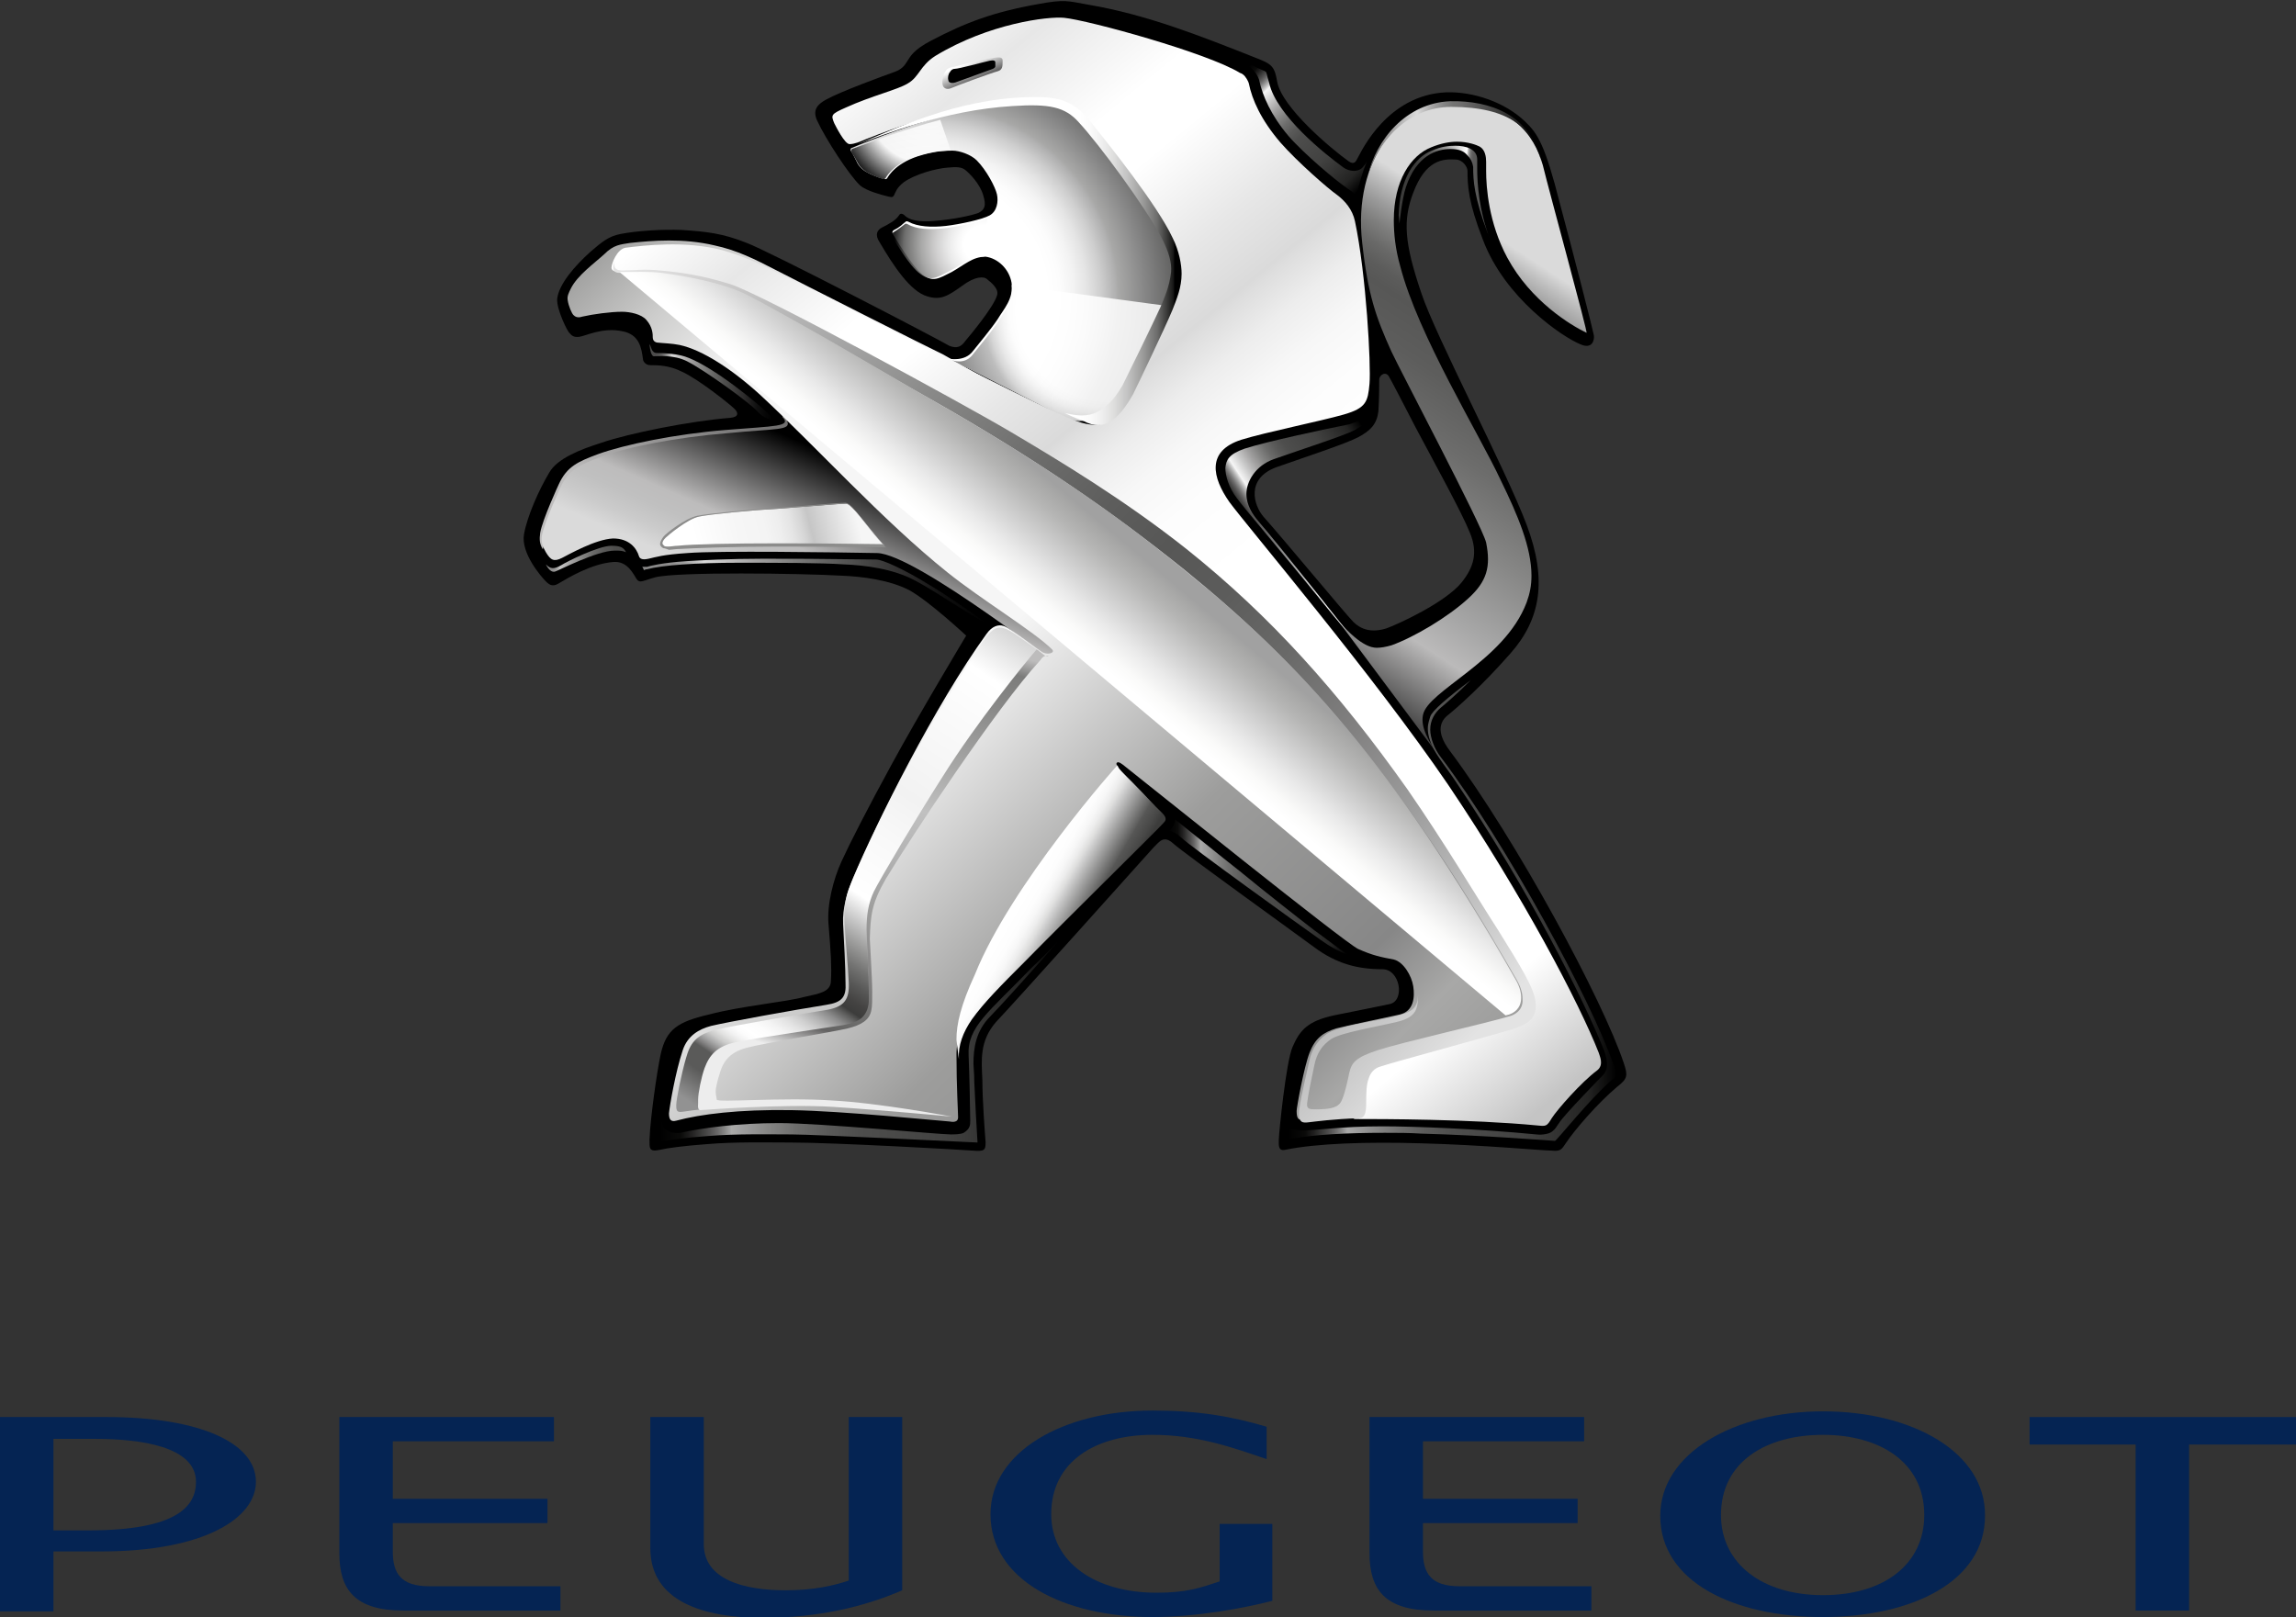 <?xml version="1.0" encoding="utf-8"?>
<!-- Generator: Adobe Illustrator 22.0.1, SVG Export Plug-In . SVG Version: 6.00 Build 0)  -->
<svg version="1.1" id="Calque_1" xmlns="http://www.w3.org/2000/svg" xmlns:xlink="http://www.w3.org/1999/xlink" x="0px" y="0px"
	 width="283.5px" height="199.7px" viewBox="0 0 283.5 199.7" style="enable-background:new 0 0 283.5 199.7;" xml:space="preserve"
	>
<rect x="0" y="0" width="283.5" height="199.7" fill="#333333" stroke="none"/>
<style type="text/css">
	.st0{fill:url(#SVGID_1_);}
	.st1{fill:url(#SVGID_2_);}
	.st2{fill:url(#SVGID_3_);}
	.st3{fill:url(#SVGID_4_);}
	.st4{fill:url(#SVGID_5_);}
	.st5{fill:url(#SVGID_6_);}
	.st6{opacity:0.85;fill:url(#SVGID_7_);}
	.st7{opacity:0.85;fill:url(#SVGID_8_);}
	.st8{opacity:0.85;fill:url(#SVGID_9_);}
	.st9{fill:url(#SVGID_10_);}
	.st10{fill:#8C8C8B;}
	.st11{fill:url(#SVGID_11_);}
	.st12{fill:url(#SVGID_12_);}
	.st13{fill:url(#SVGID_13_);}
	.st14{fill:url(#SVGID_14_);}
	.st15{fill:url(#SVGID_15_);}
	.st16{fill:url(#SVGID_16_);}
	.st17{fill:url(#SVGID_17_);}
	.st18{fill:url(#SVGID_18_);}
	.st19{fill:url(#SVGID_19_);}
	.st20{fill:url(#SVGID_20_);}
	.st21{fill:url(#SVGID_21_);}
	.st22{fill:url(#SVGID_22_);}
	.st23{fill:url(#SVGID_23_);}
	.st24{fill:url(#SVGID_24_);}
	.st25{fill:url(#SVGID_25_);}
	.st26{fill:url(#SVGID_26_);}
	.st27{fill:url(#SVGID_27_);}
	.st28{fill:#052453;}
</style>
<g>
	<g>
		<g>
			<g>
				<g>
					<path d="M200.5,131.3c-2.6-7.8-13.2-27.5-21.5-38.6c-1.8-2.4-1.1-3.7-0.2-4.4c1-0.8,4.1-3.5,7.7-7.6c3.7-4.2,4.6-9,2-15.9
						c-2.6-6.9-11.2-23.2-13-28.6c-2.1-6.2-2.3-9-1-12.4c1.5-4,3.6-4.2,5.2-4.1c0.9,0,1.5,0.9,1.5,1.4c0,1.8,0.1,3.9,1.9,8.5
						c2.7,7.2,9.8,12,12,12.9c1.5,0.7,1.8-0.5,1.7-1.1c-0.1-0.6-2.4-9.6-4.2-16.3c-1.8-7.1-2.7-8.6-4.3-10.1
						c-2.5-2.4-6.4-3.7-9.7-3.6c-7.3,0.3-10.5,7.3-10.9,8c-0.3,0.6-0.5,1-1.2,0.5c-2.1-1.5-8.2-6.6-8.8-9.8
						c-0.3-1.9-0.7-2.2-2.5-2.9c-7.3-2.9-13.7-5.4-20.7-6.6c-2.8-0.5-3-0.7-6.3-0.1c-5.6,1-9,2.3-13.2,4.5c-2.3,1.2-2.6,2-3,2.6
						c-0.3,0.5-0.7,1-1.6,1.3c-1.4,0.5-6.6,2.4-8.4,3.4c-1.1,0.6-1.7,1.3-1.1,2.6c1,2.2,4,6.8,5.3,8c0.8,0.7,2.8,1.2,3.2,1.3
						c0.5,0.1,0.8,0.3,1-0.1c0.2-0.4,0.3-0.9,1.2-1.6c1.4-1,4-1.7,5.4-1.8c1.1-0.1,1.7-0.1,2.2,0.3c0.5,0.4,1.8,1.7,2.2,3.1
						c0.4,1.3,0.2,1.8-0.6,2.2c-0.8,0.3-3,0.8-5.6,1c-2.6,0.2-3.3-0.5-3.5-0.7c-0.1-0.1-0.5-0.4-0.7,0c-0.4,0.6-1.1,1-2.1,1.5
						c-0.6,0.3-0.9,0.9-0.3,1.8c1.7,2.9,3.8,6.1,5.9,6.7c1.6,0.5,2.5,0,4.3-1.3c1.6-1.2,2.7-1.2,3.1-0.8c0.5,0.4,1.5,1.2,1.2,2
						c-0.4,1.4-3.3,4.9-3.9,5.6c-0.5,0.7-1,1-2,0.6C115.7,41.8,94.9,31,92.2,30c-3-1.2-5-1.4-8-1.6c-2.4-0.1-5.6,0.1-7.6,0.5
						c-1.5,0.3-2.3,1-3.7,2.2c-1.9,1.7-3.9,4-4.1,5.8c-0.1,1.3,1.3,4.1,1.5,4.2c0.2,0.2,0.4,0.6,1.2,0.5c0.8-0.1,2.9-1.2,5.3-0.7
						c2.2,0.4,2.4,2.1,2.6,3.5c0,0.2,0.3,0.7,0.9,0.7c0.9,0,2.3,0,3.9,0.8c2,0.9,5.9,4,6.5,4.6c0.5,0.5,0.5,1-0.5,1.1
						c-5,0.4-12.5,1.9-16,3.1c-2.5,0.8-5.4,1.9-6.4,3.7c-1.2,2-2.7,5.3-3.1,7.6c-0.4,2.3,2.1,5.2,2.7,5.8c0.4,0.4,0.8,0.7,1.5,0.3
						c1.2-0.7,4.1-2.5,6.9-2.7c1.7-0.1,2.4,1.5,2.8,2.1c0.4,0.6,0.8,0.2,2.3-0.2c2.7-0.7,17.8-0.5,23.1-0.2c2.4,0.1,5.8,0.5,8.3,1.8
						c2.5,1.4,7,5.6,7,5.6s-6,10-9.2,15.9c-3,5.5-5.1,9.6-6.2,12c-1,2.2-1.8,5.3-1.6,7.7c0.3,3.6,0.4,5.4,0.3,7c0,1.4-1.4,1.6-3.2,2
						c-2.6,0.7-7.7,1.1-11.9,2.2c-3.8,0.9-5.2,1.8-5.9,4.8c-0.5,2.3-1.3,8-1.4,10.6c0,1.1-0.1,1.6,1.3,1.3c0.8-0.2,3-0.5,5.8-0.7
						c3.5-0.3,7.3-0.2,10.3-0.2c5.4,0,21.4,0.9,22.5,1c1.4,0.1,1.6,0,1.6-1c-0.1-1.3-0.4-5.3-0.4-7.7c-0.1-2.4-0.4-4.8,1.7-7.2
						c2.2-2.3,18.5-20.5,19.4-21.5c0.8-0.8,1.3-1.6,2.5-0.5c1.2,1.1,14.7,10.8,17.4,12.8c2.7,2,5.3,2.7,8.4,2.7
						c2.2,0,2.8,3.9,0.9,4.3c-1.9,0.4-4.9,1-6.9,1.4c-3.2,0.7-4.2,1.8-5.1,3.9c-0.8,1.8-1.7,10.7-1.7,11.5c0,0.6-0.1,1.4,0.8,1.2
						c3.9-0.8,10.1-1,16.8-0.8c7.6,0.2,15,0.9,16.1,0.9c1.1,0.1,1.2-0.1,1.8-1c1-1.5,3.8-4.8,6.3-6.9
						C201,133.2,201,132.8,200.5,131.3z M171.2,77.6c-1.9,0.6-3.2,0.1-4.1-0.8c-0.9-0.9-8.6-10.2-11.1-13c-1.2-1.4-2.2-4.7,1.6-6.1
						c3.1-1.1,8.6-2.9,10.1-3.7c1.5-0.8,2.3-1.6,2.5-3.2c0.1-1.6,0.1-3.4,0.1-3.9c0-0.6,0.8-1.1,1.2-0.4c0.3,0.5,1.7,3.2,3.3,6.3
						c2.5,4.7,5.7,10.5,6.7,13c1,2.4,0.5,4.2-1,6.1C178.5,74.4,172.6,77.1,171.2,77.6z"/>
				</g>
			</g>
			<linearGradient id="SVGID_1_" gradientUnits="userSpaceOnUse" x1="198.223" y1="19.168" x2="155.83" y2="84.098">
				<stop  offset="0.203" style="stop-color:#DADADA"/>
				<stop  offset="0.227" style="stop-color:#BDBDBD"/>
				<stop  offset="0.258" style="stop-color:#9B9B9B"/>
				<stop  offset="0.288" style="stop-color:#7F7F7E"/>
				<stop  offset="0.317" style="stop-color:#696968"/>
				<stop  offset="0.345" style="stop-color:#5C5C5B"/>
				<stop  offset="0.368" style="stop-color:#575756"/>
				<stop  offset="0.438" style="stop-color:#5D5D5C"/>
				<stop  offset="0.531" style="stop-color:#6D6D6C"/>
				<stop  offset="0.637" style="stop-color:#878786"/>
				<stop  offset="0.752" style="stop-color:#A7A7A7"/>
				<stop  offset="0.813" style="stop-color:#BBBABA"/>
				<stop  offset="1" style="stop-color:#000000"/>
			</linearGradient>
			<path class="st0" d="M179.2,12.7C179.1,12.7,179.1,12.7,179.2,12.7c-6.1,0-12.2,6.9-11,17.3c0.7,6.4,1.7,9.2,3.6,13.4
				c0.9,2,11.2,21.5,11.7,23.6c0.6,3,0.1,4.8-2.2,6.9c-2.5,2.3-6.7,4.8-9.5,5.8c-0.7,0.2-1.3,0.3-1.8,0.3c-0.6,0-2.2-0.2-5.2-3.9
				l13.2,17.7c-1.7-2.3-2.6-4-2.3-5.5c0.3-1.5,2.7-3.1,5.5-5.3c2.8-2.2,5.9-4.9,7.3-8.6c0.4-1.1,0.6-2.1,0.6-3.3
				c0-3.5-1.7-7.5-3.8-11.8c-2.6-5.6-10.2-17.9-12.4-26.4c-0.6-2.1-0.8-4-0.8-5.7c0-4.9,2.1-8,4.6-9c1.2-0.5,2.3-0.7,3.2-0.7
				c1.4,0,2.4,0.4,2.8,0.6c0.7,0.4,0.8,1.3,0.8,1.9c0,0,0,0.1,0,0.1c0,0.1,0,0.5,0,1c0,2,0.3,6.4,2.6,10.7c2.9,5.4,7.9,8.4,9.8,9.3
				c0.2,0.1-4.6-17.4-5.4-20.7C189.4,16.6,186.7,12.8,179.2,12.7z"/>
			<linearGradient id="SVGID_2_" gradientUnits="userSpaceOnUse" x1="79.148" y1="66.299" x2="86.829" y2="48.707">
				<stop  offset="3.103500e-02" style="stop-color:#BDBCBC"/>
				<stop  offset="0.2" style="stop-color:#BDBCBC"/>
				<stop  offset="0.99" style="stop-color:#706F6F"/>
			</linearGradient>
			<path class="st1" d="M96.6,51.5c1.2,1.2-0.9,1.1-7,1.6c-6.2,0.5-12.5,1.8-15.8,3c-2.4,0.9-3.8,1.5-4.8,3.7c0,0-2,4.3-2.3,6
				c-0.1,0.8-0.1,1.3,0.3,2c0.2,0.4,0.8-11.3,15.8-12c13.3-0.7,16.6-2.1,14-4.6L96.6,51.5z"/>
			<linearGradient id="SVGID_3_" gradientUnits="userSpaceOnUse" x1="184.042" y1="24.041" x2="174.578" y2="23.146">
				<stop  offset="0.197" style="stop-color:#575756"/>
				<stop  offset="0.26" style="stop-color:#595958"/>
				<stop  offset="0.282" style="stop-color:#605F5F"/>
				<stop  offset="0.299" style="stop-color:#6B6B6A"/>
				<stop  offset="0.312" style="stop-color:#7B7B7A"/>
				<stop  offset="0.323" style="stop-color:#8F8E8E"/>
				<stop  offset="0.333" style="stop-color:#A6A5A5"/>
				<stop  offset="0.342" style="stop-color:#C0C0BF"/>
				<stop  offset="0.35" style="stop-color:#DDDDDD"/>
				<stop  offset="0.358" style="stop-color:#FBFBFB"/>
				<stop  offset="0.359" style="stop-color:#FFFFFF"/>
				<stop  offset="0.824" style="stop-color:#575756"/>
				<stop  offset="1" style="stop-color:#3C3C3B"/>
			</linearGradient>
			<path class="st2" d="M172.8,27.6c0,0,0.3-3,0.8-4.5c1.3-3.9,3.8-4.7,5.5-4.7c1.1,0,1.7,0.3,2.1,0.8c0.4,0.4,0.6,0.8,0.7,1.4
				c0,1.7,0.1,3.7,1.8,8.2c0.1,0.3,0.2,0.5,0.3,0.8c-1.4-3.6-1.6-7-1.6-8.7c0-0.6,0-1.2,0-1.2c0-1.3-1.4-1.7-2.7-1.7
				c-0.8,0-1.8,0.1-2.9,0.6c-2.1,0.8-4,3.5-4.1,8L172.8,27.6z"/>
			<linearGradient id="SVGID_4_" gradientUnits="userSpaceOnUse" x1="98.904" y1="75.594" x2="106.689" y2="57.763">
				<stop  offset="0" style="stop-color:#DADADA"/>
				<stop  offset="0.122" style="stop-color:#CBCBCB"/>
				<stop  offset="0.254" style="stop-color:#C0C0C0"/>
				<stop  offset="0.368" style="stop-color:#BDBCBC"/>
				<stop  offset="0.99" style="stop-color:#000000"/>
			</linearGradient>
			<path class="st3" d="M97.2,52c0.5,1.2-1.3,0.9-7.4,1.5c-6.2,0.5-12.5,1.7-15.8,3c-2.4,0.9-3.8,1.5-4.8,3.7c0,0-2,4.3-2.3,6
				c-0.1,0.8,0.1,1.3,0.5,2c0.6,1,1,1.2,2,0.7c0.8-0.4,4.1-2.3,6.3-2.4c2,0,2.9,1.2,3.2,2.2c0.2,0.6,1.1,0.3,1.2,0.3
				c0.9-0.2,1.7-0.5,4.8-0.7c3.7-0.3,18.1-0.1,23.4,0c4.8,0.1,23.5,14.8,23.8,14.9l0.9-1.9c-6.4-5.3-30-24-35.7-29.6L97.2,52z"/>
			<linearGradient id="SVGID_5_" gradientUnits="userSpaceOnUse" x1="174.642" y1="159.649" x2="35.564" y2="18.163">
				<stop  offset="7.692300e-02" style="stop-color:#9D9D9C"/>
				<stop  offset="0.121" style="stop-color:#A8A8A7"/>
				<stop  offset="0.17" style="stop-color:#878787"/>
				<stop  offset="0.308" style="stop-color:#9D9D9C"/>
				<stop  offset="0.472" style="stop-color:#F6F6F6"/>
				<stop  offset="0.698" style="stop-color:#F6F6F6"/>
				<stop  offset="0.721" style="stop-color:#EBEBEB"/>
				<stop  offset="0.765" style="stop-color:#CDCDCC"/>
				<stop  offset="0.827" style="stop-color:#999998"/>
				<stop  offset="0.841" style="stop-color:#8C8C8B"/>
				<stop  offset="0.962" style="stop-color:#575756"/>
			</linearGradient>
			<path class="st4" d="M151.1,63.7c2.8,3.4,11.3,13.7,18.6,23c11.3,14.5,18.3,25.9,25.7,42.6c0.7,1.7,0.2,1.9-1,2.8
				c-2.3,1.8-1.8,2.6-3.5,5.5c-0.2,0.3-0.6,0.9-1.2,0.8c-1.6-0.1-13.6-1.1-21.5-0.9c-4.7,0.2-5.9,0.5-7,0.7c-0.8,0.2-1.1,0.1-1.1-1
				c0-0.4,0.9-5.4,1.6-7.2c0.7-1.8,1.7-2.5,3.3-3c1.6-0.4,6-1.3,7.8-1.7c1.8-0.4,1.9-2.2,1.7-3.5c-0.2-1.3-1.2-3-2.4-3.3
				c-1.6-0.3-2.6-0.5-4.4-1.3c-1.7-0.8-26.3-20.6-28.6-22.4c-0.6-0.5-1-0.8-1.2-0.6c-0.2,0.2,0.3,0.8,0.5,1c0.4,0.4,4.1,4.3,4.9,5.1
				c0.6,0.6,0.3,0.9,0,1.1c-0.4,0.4-12.1,11.9-16.9,16.9c-4.8,5-8.3,7.9-8.3,11.9c0,4,0.2,7.1,0.2,7.8c0,0.6-0.6,0.6-1.1,0.5
				c-1.5-0.1-13.1-1.3-19.5-1.4c-6.5-0.1-11.2,0.5-14.2,1.3c-0.7,0.2-0.9-0.2-0.9-0.9c0.1-1,0.8-5.1,1.7-7.8c0.6-1.8,2-2.6,3.5-3
				c2.1-0.5,10.4-2,14.2-2.6c2-0.3,2.5-1,2.4-2.7c0-1.7-0.2-5.5-0.3-7.3c-0.1-1.9,0.5-3.9,1.2-5.6c2.9-6.9,10.2-21.5,16.5-30.2
				c0.7-1,1.5-1.2,2.1-1c0.8,0.2,4.6,3.2,4.9,3.3c0.7,0.3,1.5,0,1.1-0.4c-2.2-2.2-8.8-6.2-12.9-9.5c-8-6.4-16.4-15.7-23.1-21.9
				c-3.5-3.2-7.2-5.6-10-6.2c-1-0.2-1.9-0.2-2.8-0.3c-0.4-0.1-0.5-0.4-0.5-0.6c0-0.4,0-1.3-0.8-2.2c-0.6-0.7-2-1-3-1
				c-1.4,0-3.6,0.3-4.9,0.6c-0.6,0.2-0.9,0-1.1-0.2c-0.2-0.2-0.6-1.1-0.7-1.8c-0.1-0.5,0.1-0.9,0.4-1.5c0.8-1.6,2.9-3.1,4.1-4.2
				c1.2-1.2,2-1.2,3.2-1.4c2.8-0.3,6.6-0.6,10.4,0.3c2.8,0.6,5,1.7,7.7,3.1c2.7,1.4,18.5,9.4,20.6,10.4L151.1,63.7z"/>
			<radialGradient id="SVGID_6_" cx="114.46" cy="36.623" r="31.716" gradientUnits="userSpaceOnUse">
				<stop  offset="3.571400e-02" style="stop-color:#FFFFFF"/>
				<stop  offset="0.467" style="stop-color:#FFFFFF"/>
				<stop  offset="0.518" style="stop-color:#FCFCFC"/>
				<stop  offset="0.571" style="stop-color:#F3F3F3"/>
				<stop  offset="0.624" style="stop-color:#E4E4E4"/>
				<stop  offset="0.678" style="stop-color:#CECECE"/>
				<stop  offset="0.733" style="stop-color:#B1B1B1"/>
				<stop  offset="0.747" style="stop-color:#A8A8A7"/>
				<stop  offset="0.846" style="stop-color:#878787"/>
				<stop  offset="1" style="stop-color:#575756"/>
			</radialGradient>
			<path class="st5" d="M124.9,34.9c0.3,2-1,3.3-1.7,4.5c-0.8,1.2-2.3,3-3.1,4c-1,1.3-2.9,0.9-2.9,0.9s9.1,4.6,14.4,7.3
				c2.1,1.1,5.3,0.1,7.5-4.1c0.5-1,3.8-7.9,4.6-10c0.8-2.1,2-4.3,0.1-8.3c-1.9-3.9-7.7-11.2-10-14c-1.2-1.5-2.6-2.3-5.7-2.5
				c-3-0.2-6.8,0.3-11.6,1.6c-4.9,1.3-11.2,3.9-11.4,4c-0.1,0.1-0.1,0.2,0,0.4c0.1,0.1,0.7,1.3,0.7,1.3s0.3,0.8,1.3,1.3
				c0.9,0.5,1.9,0.8,2.1,0.8c0.2,0.1,0.4-0.1,0.4-0.2c0.1-0.1,1-1.9,4.4-2.8c1.8-0.5,3-0.5,3.6-0.5c0.9,0,2.3,0.5,3,1.2
				c1.2,1.2,2.3,3.3,2.5,4.2c0.2,0.9,0,2.1-0.9,2.6c-0.9,0.5-3.7,1.1-5.4,1.3c-1.8,0.2-3.5,0.1-4.6-0.5c-0.2-0.1-0.3-0.1-0.4,0
				c-0.4,0.3-0.6,0.6-1.4,1c-0.2,0.1-0.3,0.3-0.1,0.6c0.2,0.3,2.3,3.9,3.6,4.9c1.3,1,2,0.5,3.6-0.3c1.6-0.9,2.6-1.9,4.2-1.9
				C123.2,31.9,124.6,33.2,124.9,34.9z"/>
			
				<radialGradient id="SVGID_7_" cx="121.577" cy="42.762" r="11.195" gradientTransform="matrix(1 0 0 0.964 0 -10.982)" gradientUnits="userSpaceOnUse">
				<stop  offset="3.571400e-02" style="stop-color:#FFFFFF"/>
				<stop  offset="0.228" style="stop-color:#FFFFFF"/>
				<stop  offset="0.293" style="stop-color:#F8F8F8"/>
				<stop  offset="0.402" style="stop-color:#E6E6E6"/>
				<stop  offset="0.541" style="stop-color:#C7C6C6"/>
				<stop  offset="0.704" style="stop-color:#989897"/>
				<stop  offset="0.886" style="stop-color:#555554"/>
				<stop  offset="1" style="stop-color:#000000"/>
			</radialGradient>
			<path class="st6" d="M121.9,27c-0.9,0.4-3.6,1-5.3,1.2c-1.8,0.2-3.5,0.1-4.5-0.5c-0.2-0.1-0.3-0.1-0.4,0c-0.4,0.3-0.6,0.5-1.4,1
				c-0.2,0.1-0.3,0.3-0.1,0.6c0.2,0.3,2.1,3.6,3.4,4.5c1.3,1,2,0.5,3.6-0.3c1.6-0.8,2.7-1.9,4.3-1.8L121.9,27z"/>
			<radialGradient id="SVGID_8_" cx="114.579" cy="12.639" r="13.171" gradientUnits="userSpaceOnUse">
				<stop  offset="0.231" style="stop-color:#FFFFFF"/>
				<stop  offset="0.571" style="stop-color:#F8F8F8"/>
				<stop  offset="0.863" style="stop-color:#000000"/>
			</radialGradient>
			<path class="st7" d="M116.1,14.8c-4.7,1.2-10.6,3.5-10.9,3.6c-0.1,0.1-0.1,0.3,0,0.5c0.1,0.1,0.7,1.2,0.7,1.2s0.3,0.7,1.2,1.2
				c0.9,0.5,1.6,0.7,1.9,0.8c0.2,0.1,0.4-0.1,0.4-0.2c0.1-0.1,1-1.9,4.4-2.8c1.8-0.5,3-0.5,3.6-0.5L116.1,14.8z"/>
			<radialGradient id="SVGID_9_" cx="136.643" cy="38.337" r="44.359" gradientUnits="userSpaceOnUse">
				<stop  offset="3.571400e-02" style="stop-color:#FFFFFF"/>
				<stop  offset="0.253" style="stop-color:#FFFFFF"/>
				<stop  offset="0.271" style="stop-color:#FCFCFC"/>
				<stop  offset="0.289" style="stop-color:#F3F3F3"/>
				<stop  offset="0.308" style="stop-color:#E4E4E4"/>
				<stop  offset="0.328" style="stop-color:#CECECE"/>
				<stop  offset="0.346" style="stop-color:#B2B2B2"/>
				<stop  offset="0.412" style="stop-color:#878787"/>
				<stop  offset="0.472" style="stop-color:#575756"/>
				<stop  offset="0.857" style="stop-color:#575756"/>
			</radialGradient>
			<path class="st8" d="M124.9,35.2c0.3,2-1,3.4-1.7,4.6c-0.8,1.2-2.3,3-3.1,4c-1,1.3-2.5,0.7-2.5,0.7s8.6,4.4,13.9,7
				c2.1,1.1,5.2,0.3,7.4-3.8c0.5-1,3.8-7.9,4.6-10L124.9,35.2z"/>
			<g>
				<linearGradient id="SVGID_10_" gradientUnits="userSpaceOnUse" x1="105.654" y1="63.575" x2="83.936" y2="69.005">
					<stop  offset="0" style="stop-color:#F6F6F6"/>
					<stop  offset="8.055417e-02" style="stop-color:#E7E7E7"/>
					<stop  offset="0.258" style="stop-color:#C6C6C6"/>
					<stop  offset="0.3" style="stop-color:#D5D5D5"/>
					<stop  offset="0.358" style="stop-color:#E4E4E4"/>
					<stop  offset="0.424" style="stop-color:#EEEEEE"/>
					<stop  offset="0.506" style="stop-color:#F4F4F4"/>
					<stop  offset="0.648" style="stop-color:#F6F6F6"/>
					<stop  offset="0.896" style="stop-color:#FFFFFF"/>
				</linearGradient>
				<path class="st9" d="M82,67.6c-0.4-0.2-0.4-0.6,0.1-1.2c0.3-0.3,2.7-2.3,4.1-2.6c1.5-0.3,6.7-0.8,8.9-0.9c0.6,0,8.6-0.7,9.4-0.7
					c0.7,0,2.6,2.9,4.7,5.2c-0.3,0-7.2-0.1-13.2-0.1c-5.6,0-10.5,0.2-12.4,0.3C83.1,67.6,82.3,67.7,82,67.6z"/>
				<path class="st10" d="M81.9,67.7l0-0.1L81.9,67.7c-0.2-0.1-0.4-0.3-0.4-0.5l0,0c0-0.3,0.2-0.6,0.4-0.9l0,0
					c0.3-0.4,2.7-2.3,4.2-2.6l0,0c1.5-0.3,6.7-0.8,8.9-0.9l0,0c0.6,0,8.3-0.7,9.3-0.7l0,0c0,0,0,0,0.1,0l0,0c0.2,0,0.5,0.2,0.8,0.5
					l0,0c0.3,0.3,0.7,0.8,1.1,1.3l0,0c0.8,1,1.8,2.3,2.9,3.5l0,0l0.2,0.2l-0.2,0c0,0-0.1,0-0.1,0l0,0c-0.9,0-6.9-0.1-12.2-0.1l0,0
					c-0.3,0-0.5,0-0.8,0l0,0c-5.6,0-10.5,0.2-12.3,0.3l0,0c-0.4,0-0.9,0.1-1.2,0.1l0,0C82.3,67.8,82.1,67.7,81.9,67.7L81.9,67.7z
					 M82.5,67.5c0.4,0,0.8-0.1,1.2-0.1l0,0c1.8-0.2,6.8-0.3,12.4-0.3l0,0c0.3,0,0.5,0,0.8,0l0,0c5.2,0,10.9,0.1,12.1,0.1l0,0
					c-1.6-1.7-2.9-3.7-3.8-4.5l0,0c-0.3-0.3-0.6-0.5-0.7-0.5l0,0c0,0,0,0-0.1,0l0,0c-1,0-8.7,0.7-9.3,0.7l0,0
					c-2.2,0.1-7.4,0.6-8.8,0.9l0,0c-1.4,0.3-3.8,2.3-4.1,2.6l0,0c-0.3,0.3-0.4,0.5-0.4,0.7l0,0c0,0.1,0.1,0.2,0.2,0.3l0,0l0,0
					C82.1,67.5,82.3,67.5,82.5,67.5L82.5,67.5z"/>
			</g>
			<g>
				<g>
					
						<linearGradient id="SVGID_11_" gradientUnits="userSpaceOnUse" x1="946.223" y1="363.68" x2="1172.933" y2="639.896" gradientTransform="matrix(0.438 0 0 0.438 -310.024 -150.315)">
						<stop  offset="0" style="stop-color:#FFFFFF"/>
						<stop  offset="6.896600e-02" style="stop-color:#E7E7E7"/>
						<stop  offset="0.157" style="stop-color:#FFFFFF"/>
						<stop  offset="0.203" style="stop-color:#FFFFFF"/>
						<stop  offset="0.279" style="stop-color:#E7E7E7"/>
						<stop  offset="0.33" style="stop-color:#DADADA"/>
						<stop  offset="0.336" style="stop-color:#DEDEDE"/>
						<stop  offset="0.365" style="stop-color:#EDEDED"/>
						<stop  offset="0.398" style="stop-color:#F7F7F7"/>
						<stop  offset="0.437" style="stop-color:#FDFDFD"/>
						<stop  offset="0.502" style="stop-color:#FFFFFF"/>
						<stop  offset="0.885" style="stop-color:#FFFFFF"/>
						<stop  offset="0.98" style="stop-color:#C4C4C4"/>
					</linearGradient>
					<path class="st11" d="M197.4,130c-2.4-6.1-9.3-19.3-18.6-33.1C169.6,83.4,154,65,151.8,62c-2.1-3-2.9-6.3,1.5-7.7
						c2.9-0.9,9.8-2.3,12.6-3.1c2.8-0.8,3-1.6,3.2-3.8c0.2-2.3-0.4-13.5-1.8-20.1c-0.3-1.4-1.2-2.5-2.3-3.3c-1-0.7-4.8-4-6.9-6.4
						c-2.4-2.8-3.5-5.3-3.9-7.3c0,0-0.1-0.4-0.5-0.9c-0.2-0.2-0.3-0.3-0.6-0.4c-4.1-2.5-18.7-6.5-21.7-6.8c-2-0.2-9.3,0.7-15.9,4.7
						c-1.9,1.2-2,2.6-3.4,3.4c-1.3,0.8-4.4,1.5-7.7,3c-1.8,0.8-1.8,0.9-1.4,1.9c0.2,0.4,1.3,2.6,1.9,2.6c0.6,0,1.3-0.3,2-0.6
						c1-0.4,7.4-2.9,12.5-4c5.7-1.2,11.8-1.3,14,1c3.3,3.5,9.1,11.3,10.8,14.7c1.7,3.4,1.6,5,0.4,8.4c-1.1,3.2-5.1,11.5-6.2,13.2
						c-1.2,1.7-2.6,2.7-6,1.3c-3.7-1.5-17.2-8.4-20.1-9.9c-2-1-10.3-5.2-16.7-8.4c-2.3-1.2-4.3-2-6.4-2.6c-4.6-1.2-9.6-0.6-12-0.3
						c-1,0.2-1.7,1.9-1.7,2.5c0.1,0.9,2.5,0.2,4.6,0.4c1.6,0.1,7.3,0.7,10.5,2c3.4,1.4,20.6,10.7,25,13c33.1,18,47.2,29.6,72.8,72.6
						c1.1,1.9,1.7,4.3-0.1,4.8c-2.6,0.8-13.5,2.8-16.8,3.9c-2.8,0.9-3.1,1.1-3.5,2.5c-0.5,1.6-1.2,4.7-1,5.3
						c0.1,0.3-0.1,0.6,0.4,0.6c3.1,0,14.1,0,22.5,0.8c1,0.1,1.1,0.1,1.7-0.9c0.7-1.1,3.7-4.5,5.6-5.9
						C198.1,131.5,197.5,130.4,197.4,130z"/>
				</g>
			</g>
			<linearGradient id="SVGID_12_" gradientUnits="userSpaceOnUse" x1="79.341" y1="32.499" x2="181.01" y2="129.064">
				<stop  offset="0" style="stop-color:#E3E3E3"/>
				<stop  offset="4.297480e-02" style="stop-color:#D4D3D3"/>
				<stop  offset="0.157" style="stop-color:#ABABAB"/>
				<stop  offset="0.264" style="stop-color:#898988"/>
				<stop  offset="0.362" style="stop-color:#6E6E6D"/>
				<stop  offset="0.446" style="stop-color:#5D5D5C"/>
				<stop  offset="0.507" style="stop-color:#575756"/>
				<stop  offset="0.573" style="stop-color:#5C5C5B"/>
				<stop  offset="0.651" style="stop-color:#6A6A69"/>
				<stop  offset="0.735" style="stop-color:#818080"/>
				<stop  offset="0.824" style="stop-color:#9D9D9D"/>
				<stop  offset="0.915" style="stop-color:#C0C0C0"/>
				<stop  offset="1" style="stop-color:#E3E3E3"/>
			</linearGradient>
			<path class="st12" d="M189.6,123.7c-0.2-1.7-1.8-4.3-4.6-8.8c-2.9-4.5-6.5-10.6-11.2-17.4c-8.5-12-16.9-21.4-27.3-29.7
				c-7.7-6.1-15.7-10.9-21.6-14.4c-5.9-3.5-30.9-17.1-34.7-18.3c-3.5-1.1-6.3-1.5-8.8-1.7c-1.7-0.2-3.1,0-4.6,0
				c-1.4,0-0.9-1.2-0.7-1.6c-0.1,0.3-1,1.9,0.4,1.9c1,0,3.4-0.1,5,0.1c3.1,0.3,7,1.2,9.4,2.1c3.5,1.4,19.8,11.1,24,13.4
				c12.7,7.2,22.3,13.8,31.4,21.1c13.8,11.2,25.8,24.1,40.8,50.3c0.6,1,0.9,1.8,0.9,2.7c0.1,1.5-1.2,2-1.6,2.1
				c-2.6,0.8-13.2,3.2-16.3,4.2c-2.7,0.9-3.2,1.5-3.5,2.8c-0.1,0.5-0.6,3-1.1,3.7c-0.5,0.7-1.7,0.8-3,0.8c-0.8,0-1.2,0-1.1-0.8
				c0.1-0.9,0.6-3.3,0.9-4.7c0.3-1.4,0.9-2.4,2.1-3.2c1.3-0.8,5.6-1.5,8.1-2.1c2.5-0.6,2.6-1.7,2.6-3.6c0,2-0.7,2.4-3.2,3
				c-2.5,0.6-6.7,1.1-8.1,2.1c-1.3,0.9-1.9,2.2-2.1,3.2c-0.8,3.5-1.4,6.1-1.3,6.9c0.1,0.8,0.4,0.9,1.2,0.8c0.9-0.1,3-0.4,6.2-0.5
				c0.9,0,0.9-1.1,0.9-2.4c0-0.5,0-1.8,0.3-2.5c0.2-0.7,0.7-1.3,1.5-1.5c1.8-0.6,11.6-3.2,16.6-4.7
				C188.9,126.3,189.8,125.7,189.6,123.7z"/>
			<linearGradient id="SVGID_13_" gradientUnits="userSpaceOnUse" x1="128.34" y1="79.228" x2="88.721" y2="138.458">
				<stop  offset="0" style="stop-color:#D0D0D0"/>
				<stop  offset="0.1" style="stop-color:#FFFFFF"/>
				<stop  offset="0.349" style="stop-color:#F2F2F2"/>
				<stop  offset="0.423" style="stop-color:#F8F8F8"/>
				<stop  offset="0.538" style="stop-color:#FFFFFF"/>
				<stop  offset="0.544" style="stop-color:#F7F7F7"/>
				<stop  offset="0.58" style="stop-color:#C6C6C6"/>
				<stop  offset="0.614" style="stop-color:#9A9A99"/>
				<stop  offset="0.645" style="stop-color:#747473"/>
				<stop  offset="0.673" style="stop-color:#575756"/>
				<stop  offset="0.697" style="stop-color:#444342"/>
				<stop  offset="0.714" style="stop-color:#3C3C3B"/>
				<stop  offset="0.723" style="stop-color:#5B5B5A"/>
				<stop  offset="0.74" style="stop-color:#8C8C8C"/>
				<stop  offset="0.757" style="stop-color:#B2B2B2"/>
				<stop  offset="0.774" style="stop-color:#CFCFCF"/>
				<stop  offset="0.791" style="stop-color:#E4E4E4"/>
				<stop  offset="0.808" style="stop-color:#F3F3F3"/>
				<stop  offset="0.825" style="stop-color:#FCFCFC"/>
				<stop  offset="0.841" style="stop-color:#FFFFFF"/>
				<stop  offset="0.85" style="stop-color:#FCFCFC"/>
				<stop  offset="0.86" style="stop-color:#F2F2F2"/>
				<stop  offset="0.87" style="stop-color:#E2E2E1"/>
				<stop  offset="0.881" style="stop-color:#CACAC9"/>
				<stop  offset="0.891" style="stop-color:#A9A9A9"/>
				<stop  offset="0.902" style="stop-color:#807F7F"/>
				<stop  offset="0.91" style="stop-color:#5A5A59"/>
				<stop  offset="0.945" style="stop-color:#5A5A59"/>
				<stop  offset="1" style="stop-color:#929292"/>
			</linearGradient>
			<path class="st13" d="M124,77.6c0.7,0.2,1.9,1.1,2.9,1.8c0.8,0.6,1.4,1,1.4,1c-6.6,8.3-16.4,22.6-19.6,28.6
				c-1.6,3.1-1.6,4.4-1.6,7.3c0,2.8,0.4,6.2,0.2,7.8c-0.2,1.6-1.2,2.3-2.8,2.7c-1.6,0.4-11.1,2-13.2,2.6c-2.1,0.6-2.6,1.8-2.9,3.3
				c-0.4,1.5-0.5,2.5-0.7,3.1c-0.2,0.7-0.1,1.1-0.7,1.2c-0.6,0-2.1,0.2-2.7,0.3c-0.7,0.1-0.8-0.1-0.8-0.8c0-0.8,0.7-4.1,1.2-5.8
				c0.5-1.8,1.2-2.9,3.6-3.5c2.4-0.6,12.1-2.2,13.9-2.5c2.1-0.4,2.7-1.3,2.6-3.4c-0.1-2.2-0.4-5.1-0.5-7c-0.1-1.9,0-3.4,0.7-5
				c0.7-1.8,4.1-9.3,7-14.5c4-7.3,8.9-15,9.8-16.2C122.6,77.7,123.1,77.3,124,77.6z"/>
			<linearGradient id="SVGID_14_" gradientUnits="userSpaceOnUse" x1="123.917" y1="110.079" x2="134.374" y2="116.238">
				<stop  offset="0.2" style="stop-color:#FFFFFF"/>
				<stop  offset="0.32" style="stop-color:#FDFDFD"/>
				<stop  offset="0.39" style="stop-color:#F7F7F7"/>
				<stop  offset="0.448" style="stop-color:#EDEDED"/>
				<stop  offset="0.499" style="stop-color:#DFDFDE"/>
				<stop  offset="0.521" style="stop-color:#D6D6D6"/>
				<stop  offset="0.819" style="stop-color:#5F5F5E"/>
				<stop  offset="0.835" style="stop-color:#575756"/>
				<stop  offset="0.939" style="stop-color:#484847"/>
				<stop  offset="1" style="stop-color:#3C3C3B"/>
			</linearGradient>
			<path class="st14" d="M118.4,130.8c-0.1-1.7,0.5-3.3,1.6-4.9c1.5-2.1,3.7-4.3,6.5-7.1c4.9-5,16.7-16.6,17.1-17.1
				c0.3-0.3,0.6-0.6-0.1-1.3c-1.2-1.1-1.8-1.9-3.6-3.7c-1.1-1.1-1.9-1.8-1.9-2.2c0-0.1-13.2,14.8-17.6,25.8
				c-1.8,3.9-2.3,6.2-2.3,8.1C118.3,130.2,118.4,130.8,118.4,130.8z"/>
			<linearGradient id="SVGID_15_" gradientUnits="userSpaceOnUse" x1="129.781" y1="81.759" x2="140.783" y2="68.587">
				<stop  offset="2.197800e-02" style="stop-color:#FFFFFF"/>
				<stop  offset="0.183" style="stop-color:#FFFFFF"/>
				<stop  offset="0.209" style="stop-color:#FFFFFF"/>
				<stop  offset="0.304" style="stop-color:#FAFAF9"/>
				<stop  offset="0.449" style="stop-color:#EAEAEA"/>
				<stop  offset="0.5" style="stop-color:#E3E3E3"/>
				<stop  offset="0.597" style="stop-color:#D5D5D5"/>
				<stop  offset="0.827" style="stop-color:#B5B5B4"/>
				<stop  offset="0.945" style="stop-color:#A8A8A7"/>
				<stop  offset="1" style="stop-color:#A1A1A1"/>
			</linearGradient>
			<path class="st15" d="M76.5,33.6c1.8,0,3.6-0.1,5.2,0.1c3.1,0.4,7,1.2,9.4,2.2c1.3,0.5,4.3,2.2,7.7,4.1
				c6.1,3.4,13.6,7.9,16.3,9.4c9.3,5.3,17.1,10.3,24.1,15.5c2.5,1.9,5,3.8,7.4,5.8c13.9,11.2,25.3,23.6,40.5,50.2
				c0.6,1,0.8,1.9,0.7,2.7c-0.1,0.8-0.7,1.6-1.9,1.8L76.5,33.6z"/>
			<linearGradient id="SVGID_16_" gradientUnits="userSpaceOnUse" x1="154.066" y1="8.264" x2="168.391" y2="22.919">
				<stop  offset="0" style="stop-color:#000000"/>
				<stop  offset="4.349557e-02" style="stop-color:#0A0A09"/>
				<stop  offset="6.841227e-02" style="stop-color:#232222"/>
				<stop  offset="8.864614e-02" style="stop-color:#3B3B3A"/>
				<stop  offset="0.106" style="stop-color:#515050"/>
				<stop  offset="0.122" style="stop-color:#6A6969"/>
				<stop  offset="0.137" style="stop-color:#878787"/>
				<stop  offset="0.151" style="stop-color:#A7A7A7"/>
				<stop  offset="0.165" style="stop-color:#CACACA"/>
				<stop  offset="0.177" style="stop-color:#EEEEEE"/>
				<stop  offset="0.179" style="stop-color:#F6F6F6"/>
				<stop  offset="0.193" style="stop-color:#ECECEC"/>
				<stop  offset="0.246" style="stop-color:#C6C6C6"/>
				<stop  offset="0.3" style="stop-color:#A4A3A3"/>
				<stop  offset="0.354" style="stop-color:#868685"/>
				<stop  offset="0.409" style="stop-color:#6C6C6B"/>
				<stop  offset="0.465" style="stop-color:#5A5A59"/>
				<stop  offset="0.521" style="stop-color:#4E4E4D"/>
				<stop  offset="0.579" style="stop-color:#4A4A49"/>
				<stop  offset="0.714" style="stop-color:#424241"/>
				<stop  offset="0.911" style="stop-color:#242423"/>
				<stop  offset="1" style="stop-color:#000000"/>
			</linearGradient>
			<path class="st16" d="M167.2,21.1L167.2,21.1L167.2,21.1c-0.6,0-1-0.2-1.3-0.4c-2.2-1.6-8.3-6.4-9.2-10.5c-0.6-1.9,0.1-1-1.8-2
				c-0.6-0.2-1.1-0.4-1.6-0.6c0.2,0.1,0.4,0.2,0.5,0.3c0.3,0.2,0.6,0.4,0.8,0.6c0.7,0.7,0.9,1.4,0.9,1.5c0.4,1.8,1.4,4.2,3.6,6.8
				c2,2.3,6,5.6,6.9,6.2c0.5,0.4,1.1,0.7,1.5,1.2c0.3-1.4,0.7-2.9,1.3-4.3c-0.1,0.2-0.2,0.4-0.4,0.6
				C168.2,20.8,167.8,21.1,167.2,21.1z"/>
			<linearGradient id="SVGID_17_" gradientUnits="userSpaceOnUse" x1="155.783" y1="69.168" x2="172.085" y2="58.464">
				<stop  offset="0" style="stop-color:#000000"/>
				<stop  offset="4.349557e-02" style="stop-color:#0A0A09"/>
				<stop  offset="6.841227e-02" style="stop-color:#232222"/>
				<stop  offset="8.864614e-02" style="stop-color:#3B3B3A"/>
				<stop  offset="0.106" style="stop-color:#515050"/>
				<stop  offset="0.122" style="stop-color:#6A6969"/>
				<stop  offset="0.137" style="stop-color:#878787"/>
				<stop  offset="0.151" style="stop-color:#A7A7A7"/>
				<stop  offset="0.165" style="stop-color:#CACACA"/>
				<stop  offset="0.177" style="stop-color:#EEEEEE"/>
				<stop  offset="0.179" style="stop-color:#F6F6F6"/>
				<stop  offset="0.193" style="stop-color:#ECECEC"/>
				<stop  offset="0.246" style="stop-color:#C6C6C6"/>
				<stop  offset="0.3" style="stop-color:#A4A3A3"/>
				<stop  offset="0.354" style="stop-color:#868685"/>
				<stop  offset="0.409" style="stop-color:#6C6C6B"/>
				<stop  offset="0.465" style="stop-color:#5A5A59"/>
				<stop  offset="0.521" style="stop-color:#4E4E4D"/>
				<stop  offset="0.579" style="stop-color:#4A4A49"/>
				<stop  offset="0.714" style="stop-color:#424241"/>
				<stop  offset="0.911" style="stop-color:#242423"/>
				<stop  offset="1" style="stop-color:#000000"/>
			</linearGradient>
			<path class="st17" d="M153.7,55.4c-2,0.7-2.3,1.4-2.4,2.4v0c0,0.9,0.4,2.4,1.4,3.7c1.1,1.5,6.2,7.4,12,14.6
				c0.7,0.8,0.9,1.1,1.5,1.7c-0.2-0.3-8.3-10.5-10.8-13.4c-0.7-0.8-1.5-2-1.5-3.4c0-1.5,1.1-3.5,3.4-4.3c3.1-1.1,8.7-2.9,10-3.6
				c1.2-0.7,1.6-1,1.8-1.9c-0.6,0.5-1.5,0.9-2.5,1.2C163.6,53,156.5,54.5,153.7,55.4z"/>
			<g>
				<linearGradient id="SVGID_18_" gradientUnits="userSpaceOnUse" x1="168.866" y1="17.12" x2="190.276" y2="17.12">
					<stop  offset="0" style="stop-color:#706F6F"/>
					<stop  offset="0.286" style="stop-color:#DADADA"/>
					<stop  offset="0.299" style="stop-color:#D1D1D1"/>
					<stop  offset="0.35" style="stop-color:#B1B0B0"/>
					<stop  offset="0.401" style="stop-color:#959595"/>
					<stop  offset="0.449" style="stop-color:#818181"/>
					<stop  offset="0.494" style="stop-color:#747473"/>
					<stop  offset="0.533" style="stop-color:#706F6F"/>
					<stop  offset="0.758" style="stop-color:#3C3C3B"/>
					<stop  offset="1" style="stop-color:#000000"/>
				</linearGradient>
				<path class="st18" d="M168.9,21.7c1.1-3.9,4.7-8.5,10.3-8.5c7.2,0,10.1,2.7,11.1,6.7c-1.3-5.7-6.3-7.5-11.2-7.4
					C173.6,12.7,169.9,17.3,168.9,21.7z"/>
			</g>
			<linearGradient id="SVGID_19_" gradientUnits="userSpaceOnUse" x1="81.48" y1="128.457" x2="130.848" y2="128.457">
				<stop  offset="0" style="stop-color:#000000"/>
				<stop  offset="5.118977e-02" style="stop-color:#0A0A09"/>
				<stop  offset="8.051170e-02" style="stop-color:#232222"/>
				<stop  offset="0.104" style="stop-color:#3B3B3A"/>
				<stop  offset="0.125" style="stop-color:#515050"/>
				<stop  offset="0.144" style="stop-color:#6A6969"/>
				<stop  offset="0.162" style="stop-color:#878786"/>
				<stop  offset="0.178" style="stop-color:#A6A6A6"/>
				<stop  offset="0.179" style="stop-color:#AAAAA9"/>
				<stop  offset="0.194" style="stop-color:#A3A3A3"/>
				<stop  offset="0.269" style="stop-color:#868685"/>
				<stop  offset="0.344" style="stop-color:#6C6C6B"/>
				<stop  offset="0.421" style="stop-color:#5A5A59"/>
				<stop  offset="0.498" style="stop-color:#4E4E4D"/>
				<stop  offset="0.579" style="stop-color:#4A4A49"/>
				<stop  offset="0.714" style="stop-color:#424241"/>
				<stop  offset="0.911" style="stop-color:#242423"/>
				<stop  offset="1" style="stop-color:#000000"/>
			</linearGradient>
			<path class="st19" d="M122.3,125.5c1-1,4.7-5.1,8.6-9.5c-1.3,1.3-2.4,2.5-3.4,3.4c-5.5,5.7-8.1,7.4-7.9,11c0.1,2.1,0.2,7.2,0.2,8
				c0,0.5,0,1-0.8,1.5c-0.4,0.2-1.2,0.2-1.6,0.2c-1.5,0-16.1-1.4-21.2-1.4c-5.1,0-9.5,0.6-12.2,1.2c-0.4,0.1-1.5,0-2-0.6
				c-0.2-0.3-0.3-0.7-0.3-1c-0.1,1-0.2,2.2-0.2,2.7c0.9-0.2,3.1-0.5,5.9-0.7c3.6-0.3,7.7-0.2,10.4-0.2s22.8,1,22.9,1
				c-0.1-1.5-0.3-5.2-0.4-7.5c0-0.6,0-0.6-0.1-2.2C120.2,129.4,120.5,127.3,122.3,125.5z"/>
			<linearGradient id="SVGID_20_" gradientUnits="userSpaceOnUse" x1="144.297" y1="109.51" x2="166.377" y2="109.51">
				<stop  offset="0" style="stop-color:#000000"/>
				<stop  offset="5.118977e-02" style="stop-color:#0A0A09"/>
				<stop  offset="8.051170e-02" style="stop-color:#232222"/>
				<stop  offset="0.104" style="stop-color:#3B3B3A"/>
				<stop  offset="0.125" style="stop-color:#515050"/>
				<stop  offset="0.144" style="stop-color:#6A6969"/>
				<stop  offset="0.162" style="stop-color:#878786"/>
				<stop  offset="0.178" style="stop-color:#A6A6A6"/>
				<stop  offset="0.179" style="stop-color:#AAAAA9"/>
				<stop  offset="0.194" style="stop-color:#A3A3A3"/>
				<stop  offset="0.269" style="stop-color:#868685"/>
				<stop  offset="0.344" style="stop-color:#6C6C6B"/>
				<stop  offset="0.421" style="stop-color:#5A5A59"/>
				<stop  offset="0.498" style="stop-color:#4E4E4D"/>
				<stop  offset="0.579" style="stop-color:#4A4A49"/>
				<stop  offset="0.714" style="stop-color:#424241"/>
				<stop  offset="0.911" style="stop-color:#242423"/>
				<stop  offset="1" style="stop-color:#000000"/>
			</linearGradient>
			<path class="st20" d="M163.1,116.1c1.1,0.8,2.2,1.4,3.3,1.8c-0.9-0.6-2.3-1.7-4.1-3c-2.6-2-5.9-4.6-9.2-7.3
				c-2.8-2.2-5.6-4.5-8-6.4c0,0.8-0.6,1.3-0.8,1.4c0.6,0.1,1.1,0.4,1.5,0.8C146.8,104.4,160.4,114.2,163.1,116.1z"/>
			<linearGradient id="SVGID_21_" gradientUnits="userSpaceOnUse" x1="159.081" y1="112.477" x2="199.637" y2="112.477">
				<stop  offset="0" style="stop-color:#000000"/>
				<stop  offset="5.118977e-02" style="stop-color:#0A0A09"/>
				<stop  offset="8.051170e-02" style="stop-color:#232222"/>
				<stop  offset="0.104" style="stop-color:#3B3B3A"/>
				<stop  offset="0.125" style="stop-color:#515050"/>
				<stop  offset="0.144" style="stop-color:#6A6969"/>
				<stop  offset="0.162" style="stop-color:#878786"/>
				<stop  offset="0.178" style="stop-color:#A6A6A6"/>
				<stop  offset="0.179" style="stop-color:#AAAAA9"/>
				<stop  offset="0.194" style="stop-color:#A3A3A3"/>
				<stop  offset="0.269" style="stop-color:#868685"/>
				<stop  offset="0.344" style="stop-color:#6C6C6B"/>
				<stop  offset="0.421" style="stop-color:#5A5A59"/>
				<stop  offset="0.498" style="stop-color:#4E4E4D"/>
				<stop  offset="0.579" style="stop-color:#4A4A49"/>
				<stop  offset="0.714" style="stop-color:#424241"/>
				<stop  offset="0.911" style="stop-color:#242423"/>
				<stop  offset="1" style="stop-color:#000000"/>
			</linearGradient>
			<path class="st21" d="M199,133.4c0.5-0.4,0.6-0.3,0.6-0.7c0-0.3-0.1-0.7-0.4-1.3c-2.7-7.8-13.2-27.2-21.3-37.9
				c-0.8-1-1.3-2.4-1.3-3.4c0-1.2,0.6-2.1,1.3-2.7c0.6-0.5,1.9-1.6,3.7-3.4c-2.8,2.1-4.8,3.8-5,4.5c-0.1,0.4-0.3,0.8-0.3,1.5
				c0,0.8,0.3,2,1.4,3.6c0.6,0.9,1.3,1.8,1.9,2.7c9.4,13.9,16,27.3,18.5,33.5c0.5,1.5,0.4,2.3-0.1,2.9c0,0-4.9,5-5.5,6
				c-0.3,0.4-0.4,0.7-0.8,1c-0.3,0.3-1.2,0.5-2,0.4c-7.2-0.7-15.1-1-19-1c-5.1,0-8.1,0.5-9.8,0.5c-0.9,0-1.6-0.2-1.7-0.3
				c0,0,0,0,0-0.1c-0.1,0.7-0.1,1.3-0.1,1.5c3.1-0.6,7.3-0.8,11.9-0.8c1.5,0,3,0,4.5,0.1c7.6,0.2,16.5,0.9,16.5,0.9
				C192.1,141,196.4,135.6,199,133.4z"/>
			<linearGradient id="SVGID_22_" gradientUnits="userSpaceOnUse" x1="79.312" y1="72.869" x2="121.587" y2="72.869">
				<stop  offset="0" style="stop-color:#878787"/>
				<stop  offset="5.677869e-02" style="stop-color:#8A8989"/>
				<stop  offset="8.929446e-02" style="stop-color:#919090"/>
				<stop  offset="0.116" style="stop-color:#9C9C9C"/>
				<stop  offset="0.139" style="stop-color:#ADADAD"/>
				<stop  offset="0.16" style="stop-color:#C1C1C1"/>
				<stop  offset="0.179" style="stop-color:#D9D9D9"/>
				<stop  offset="0.179" style="stop-color:#DADADA"/>
				<stop  offset="0.207" style="stop-color:#CFCFCF"/>
				<stop  offset="0.316" style="stop-color:#A8A7A7"/>
				<stop  offset="0.427" style="stop-color:#838382"/>
				<stop  offset="0.538" style="stop-color:#626261"/>
				<stop  offset="0.651" style="stop-color:#464645"/>
				<stop  offset="0.764" style="stop-color:#2E2D2D"/>
				<stop  offset="0.88" style="stop-color:#0F0F0F"/>
				<stop  offset="1" style="stop-color:#000000"/>
			</linearGradient>
			<path class="st22" d="M121.6,76.8c-2.3-1.6-4.7-3.3-6.9-4.6c-2.9-1.8-5.7-3.1-6.5-3.1c-8.8-0.1-8.8-0.1-14-0.1
				c-4.1,0-7.9,0.2-9.4,0.3c-3.1,0.2-4.6,0.6-4.9,0.7C79.5,70,79.3,70,79.3,70c0.1,0.1,0.2,0.4,0.2,0.4c0.1,0,0.2-0.1,0.4-0.1
				c1.9-0.5,6-0.8,11.2-0.8c4.9,0,10.3,0,13.1,0.2c2.5,0.1,6,0.5,8.8,2C115.7,73.1,121.3,77,121.6,76.8z"/>
			<linearGradient id="SVGID_23_" gradientUnits="userSpaceOnUse" x1="80.245" y1="47.143" x2="95.29" y2="47.143">
				<stop  offset="0" style="stop-color:#4A4A49"/>
				<stop  offset="4.889391e-02" style="stop-color:#4D4C4C"/>
				<stop  offset="7.689206e-02" style="stop-color:#555554"/>
				<stop  offset="9.961990e-02" style="stop-color:#636262"/>
				<stop  offset="0.119" style="stop-color:#767575"/>
				<stop  offset="0.138" style="stop-color:#8D8D8C"/>
				<stop  offset="0.154" style="stop-color:#A8A7A7"/>
				<stop  offset="0.17" style="stop-color:#C5C5C5"/>
				<stop  offset="0.179" style="stop-color:#DADADA"/>
				<stop  offset="0.207" style="stop-color:#CFCFCF"/>
				<stop  offset="0.316" style="stop-color:#A8A7A7"/>
				<stop  offset="0.427" style="stop-color:#838382"/>
				<stop  offset="0.538" style="stop-color:#626261"/>
				<stop  offset="0.651" style="stop-color:#464645"/>
				<stop  offset="0.764" style="stop-color:#2E2D2D"/>
				<stop  offset="0.88" style="stop-color:#0F0F0F"/>
				<stop  offset="1" style="stop-color:#000000"/>
			</linearGradient>
			<path class="st23" d="M94.9,51.1c-3.4-3.1-8.4-6.7-10.8-7.2c-0.8-0.2-2-0.3-3-0.3c-0.7,0-0.7-0.9-0.9-1.1c0,0.1,0.1,1.4,0.5,1.5
				c0.6,0,2.5-0.2,4.1,0.6c2.2,1.1,8,5.3,8.8,6.3C94.8,52.1,95.9,51.9,94.9,51.1z"/>
			<linearGradient id="SVGID_24_" gradientUnits="userSpaceOnUse" x1="67.392" y1="69.084" x2="77.294" y2="69.084">
				<stop  offset="0" style="stop-color:#878787"/>
				<stop  offset="6.204497e-02" style="stop-color:#8A8989"/>
				<stop  offset="9.757580e-02" style="stop-color:#919090"/>
				<stop  offset="0.126" style="stop-color:#9C9C9C"/>
				<stop  offset="0.152" style="stop-color:#ADADAC"/>
				<stop  offset="0.174" style="stop-color:#C1C1C1"/>
				<stop  offset="0.179" style="stop-color:#C6C6C6"/>
				<stop  offset="0.182" style="stop-color:#C6C5C5"/>
				<stop  offset="0.313" style="stop-color:#A4A3A3"/>
				<stop  offset="0.447" style="stop-color:#868685"/>
				<stop  offset="0.582" style="stop-color:#6C6C6B"/>
				<stop  offset="0.718" style="stop-color:#5A5A59"/>
				<stop  offset="0.856" style="stop-color:#4E4E4D"/>
				<stop  offset="1" style="stop-color:#4A4A49"/>
			</linearGradient>
			<path class="st24" d="M75.9,68c0.7,0,0.9,0,1.4,0.2c-0.3-0.6-0.7-0.8-1.8-0.8c-1.6,0-5.6,2-6.2,2.4c-0.9,0.5-1.3,0.5-1.9-0.1
				c0.3,0.6,0.7,1,1.1,0.9C68.9,70.5,73.7,68,75.9,68z"/>
			<linearGradient id="SVGID_25_" gradientUnits="userSpaceOnUse" x1="119.464" y1="7.699" x2="120.55" y2="10.09">
				<stop  offset="0" style="stop-color:#FFFFFF"/>
				<stop  offset="0.115" style="stop-color:#F0F0F0"/>
				<stop  offset="0.907" style="stop-color:#646363"/>
			</linearGradient>
			<path class="st25" d="M122.4,7.2c0.7-0.1,1.4-0.3,1.4,0.3c0,0.3,0,0.7-0.1,0.9c-0.1,0.2-0.2,0.3-0.5,0.4
				c-0.8,0.2-5.1,1.8-5.8,2.1c-0.5,0.2-0.9,0-1-0.4c-0.1-0.3,0-1.2,0.3-1.6c0.2-0.4,0.4-0.5,0.8-0.6C117.8,8.3,121.3,7.3,122.4,7.2z
				"/>
			<path d="M122.2,7.5c0.5-0.1,0.7,0,0.7,0.2c0,0.3,0,0.4,0,0.5c0,0.1-0.1,0.2-0.3,0.3c-0.5,0.2-3.6,1.3-4.4,1.6
				c-0.7,0.3-1.1,0.1-1.1-0.2c-0.1-0.3,0-0.8,0.2-1c0.1-0.2,0.3-0.4,0.6-0.4C118.4,8.5,121.3,7.7,122.2,7.5z"/>
			<linearGradient id="SVGID_26_" gradientUnits="userSpaceOnUse" x1="105.852" y1="32.334" x2="145.856" y2="32.334">
				<stop  offset="0.687" style="stop-color:#FFFFFF"/>
				<stop  offset="0.716" style="stop-color:#FBFBFB"/>
				<stop  offset="0.752" style="stop-color:#F0F0F0"/>
				<stop  offset="0.792" style="stop-color:#DEDEDD"/>
				<stop  offset="0.835" style="stop-color:#C2C2C2"/>
				<stop  offset="0.88" style="stop-color:#9D9D9C"/>
				<stop  offset="0.927" style="stop-color:#6B6B6A"/>
				<stop  offset="0.975" style="stop-color:#181817"/>
				<stop  offset="0.98" style="stop-color:#000000"/>
			</linearGradient>
			<path class="st26" d="M139.9,48.7c0.5-1,4-8.3,4.9-10.5c0.5-1.3,1.1-2.7,1.1-4.4c0-1.1-0.3-2.8-1.1-4.4
				c-1.9-4.1-8-11.7-10.4-14.7c-2.1-2.4-3.9-2.8-7.4-2.7c-8.9,0.2-16.7,4-21.1,5.8c3.1-1.1,10.7-4.2,19.1-4.7c4.6-0.3,6.5,0.1,8.2,2
				c2.5,2.7,8.2,10.4,10.3,14.4c0.8,1.6,1.2,2.9,1.1,4.1c-0.2,1.8-0.8,3.1-1.3,4.3c-0.9,2-4.2,8.7-4.7,9.7c-2.4,4.1-4.7,4-7.1,3.4
				c0.1,0.1,1.2,0.6,2.3,1C136.4,53.4,138.2,51.7,139.9,48.7z"/>
			<linearGradient id="SVGID_27_" gradientUnits="userSpaceOnUse" x1="103.228" y1="131.361" x2="118.059" y2="78.912">
				<stop  offset="0" style="stop-color:#EDEDED"/>
				<stop  offset="6.593400e-02" style="stop-color:#646363"/>
				<stop  offset="7.501830e-02" style="stop-color:#666665"/>
				<stop  offset="0.259" style="stop-color:#8F8E8E"/>
				<stop  offset="0.352" style="stop-color:#9D9D9C"/>
				<stop  offset="0.49" style="stop-color:#B3B3B3"/>
				<stop  offset="0.604" style="stop-color:#C0C0C0"/>
				<stop  offset="0.73" style="stop-color:#A5A5A4"/>
				<stop  offset="0.878" style="stop-color:#888887"/>
				<stop  offset="0.959" style="stop-color:#7C7C7B"/>
				<stop  offset="1" style="stop-color:#BDBCBC"/>
			</linearGradient>
			<path class="st27" d="M129.1,81c-0.1,0-0.5-0.4-1.1-0.8c-1.3,1.5-7.4,9-11.6,15.7c-3.2,5-7.7,12.6-8.5,14.2
				c-0.7,1.5-0.9,2.9-0.9,4.7c0,0,0.3,8.1,0.3,8.2c0,1-0.1,1.8-0.7,2.5c-0.5,0.6-1.4,0.9-2.5,1.1c-1.9,0.3-10.8,1.6-13.2,2.1
				c-2.4,0.5-3.3,1.6-3.9,3.2c-0.4,1.1-0.8,3.1-0.8,3.9c0,0,0,0.5,0,0.5c-0.1,0.9,0.3,0.8,0.3,0.8s10.3-0.8,16.4-0.4
				c6.1,0.4,14.6,1.2,14.6,1.2s-8.9-1.7-14.9-2c-6-0.4-14.1,0.3-14.1-0.1c0-0.3-0.2-0.6-0.1-1.4c0.1-0.5,0.2-1,0.4-1.6
				c0.4-1.5,1.1-2.8,3.4-3.4c2.2-0.6,10.9-2,12.5-2.4c1.6-0.4,2.7-1,2.9-2.3c0.1-0.4,0.1-1.3,0.1-2.2c0-1.7-0.3-6.3-0.3-6.6
				c0.1-2.8,0.2-4.3,2-7.4c2.9-4.8,13.7-21.2,19-26.9c0.3-0.4,0.5-0.7,1.1-0.6C129.3,81.1,129.2,81,129.1,81z"/>
		</g>
	</g>
	<g>
		<path class="st28" d="M0,175v24h6.6v-7.4h5.9c12.7,0,19.1-4.1,19.1-8.6c0-4.8-6.9-8-18.5-8H0z M6.6,189v-11.3h5.2
			c5.4,0,12.4,0.9,12.4,5.3c0,3-2.3,6-13.3,6H6.6z"/>
		<path class="st28" d="M69.2,198.9v-3H53c-3.5,0-4.5-1.6-4.5-4.3v-3.5h19.1v-3H48.5V178h19.9v-3H41.9v16.8c0,4.5,1.9,7.1,7.9,7.1
			H69.2z"/>
		<path class="st28" d="M111.4,175h-6.6v20.2c-1.8,0.6-4.3,1.2-7.8,1.2c-5.1,0-10.1-1.3-10.1-5.7V175h-6.6v16.2
			c0,6.6,6.6,8.6,13.9,8.6c6.9,0,12.6-1.4,17.2-3.4V175z"/>
		<path class="st28" d="M129.8,187c0-6.6,5.6-9.8,12.5-9.8c5.6,0,10,1.6,14.1,3v-4c-4.4-1.3-8.5-2-14.1-2c-11,0-20,5.1-20,12.8
			c0,8.1,9,12.7,20,12.7c5.5,0,11.3-1.1,14.8-2v-9.5h-6.5v7.1c-2.4,0.8-4.1,1.4-7.8,1.4C135.3,196.7,129.8,193,129.8,187"/>
		<path class="st28" d="M196.5,198.9v-3h-16.3c-3.5,0-4.5-1.6-4.5-4.3v-3.5h19.1v-3h-19.1V178h19.9v-3h-26.5v16.8
			c0,4.5,1.9,7.1,7.9,7.1H196.5z"/>
		<path class="st28" d="M225.1,174.3c-11,0-20.1,5.2-20.1,12.9c0,8.1,9,12.5,20.1,12.5c11,0,20-4.4,20-12.5
			C245.2,179.4,236.2,174.3,225.1,174.3 M225.1,197c-7.5,0-12.6-3.9-12.6-9.9c0-6.6,5.6-9.9,12.6-9.9c6.9,0,12.5,3.3,12.5,9.9
			C237.6,193.2,232.6,197,225.1,197"/>
		<polygon class="st28" points="250.6,178.4 263.7,178.4 263.7,198.9 270.3,198.9 270.3,178.4 283.5,178.4 283.5,175 250.6,175 		
			"/>
	</g>
</g>
</svg>
